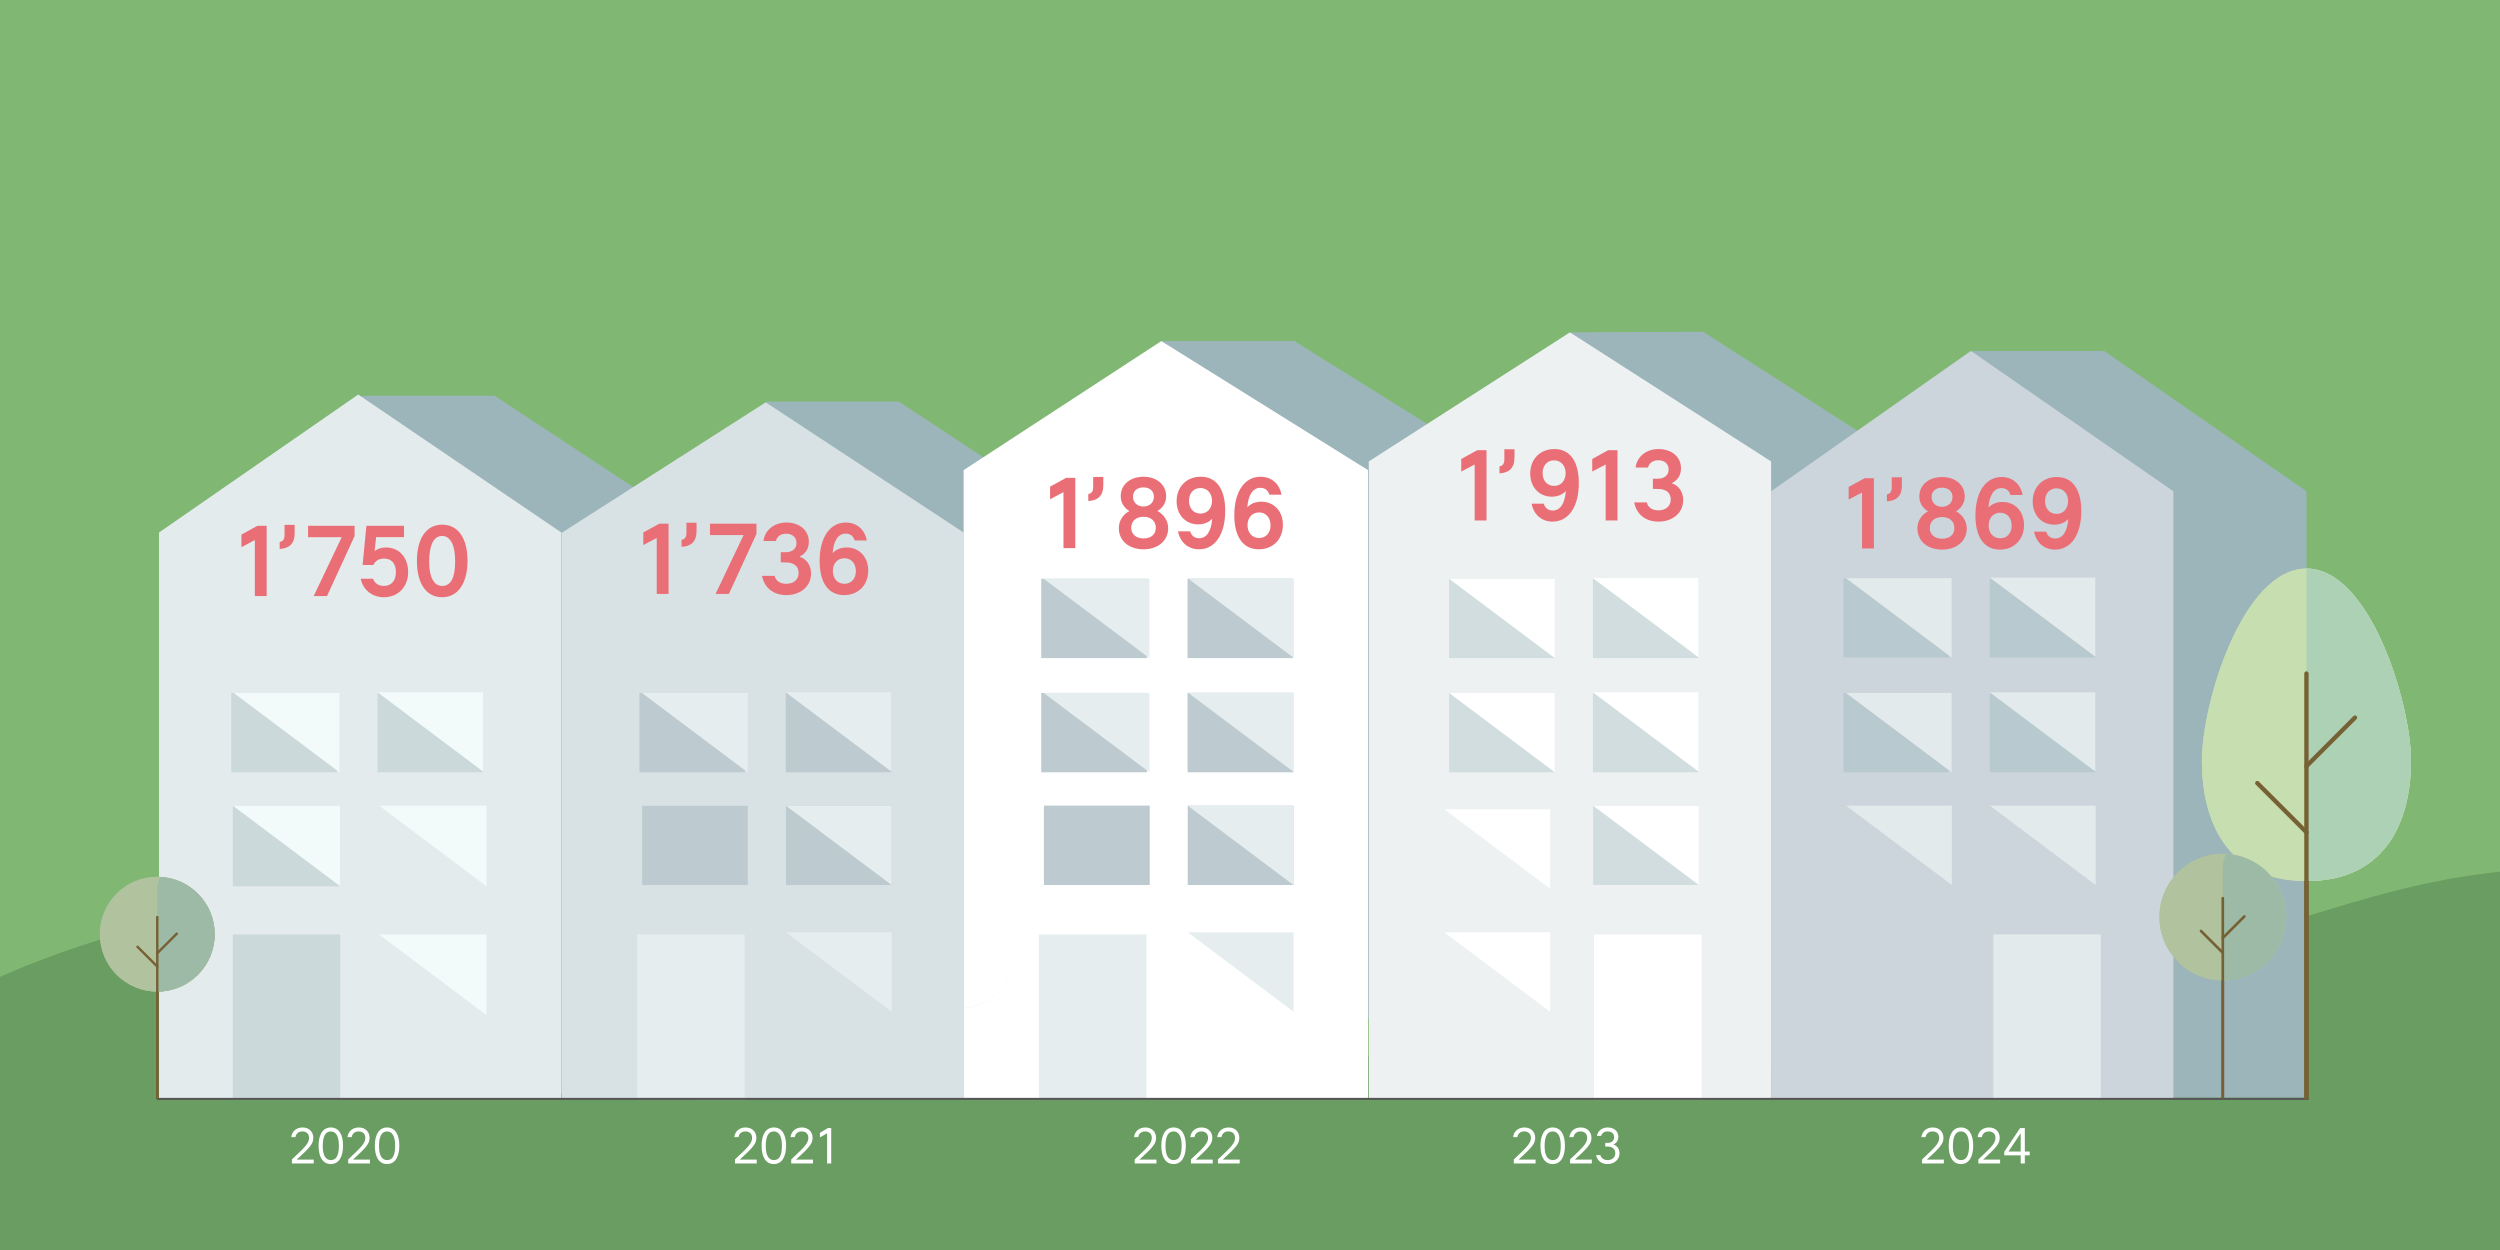 <?xml version="1.0" encoding="UTF-8"?>
<svg xmlns="http://www.w3.org/2000/svg" id="Ebene_1" data-name="Ebene 1" viewBox="0 0 1280 640">
  <rect x="0" y="0" width="1280" height="640" fill="#333333" stroke="none"/>
  <rect y="-1" width="1280" height="640" style="fill: #80b873;"></rect>
  <path d="M1280,641v-194.685c-65.154,6.98-99.944,27.125-220.358,56.919-123.941,30.665-116.276,35.776-254.274,40.888-137.998,5.109-223.607-23-351.382-75.388-127.777-52.389-354.986-13.733-454.986,31.907v140.36h1281Z" style="fill: #699d61;"></path>
  <polygon points="1180.934 251.544 1180.934 562 974.953 562 1009.939 179.67 1077.271 179.67 1180.934 251.544" style="fill: #9cb5ba;"></polygon>
  <polygon points="561.734 272.473 561.734 562.85 355.753 562.85 392.323 205.615 460.201 205.615 561.734 272.473" style="fill: #9cb5ba;"></polygon>
  <polygon points="354.734 269.473 354.734 559.85 148.753 559.85 185.323 202.615 253.201 202.615 354.734 269.473" style="fill: #9cb5ba;"></polygon>
  <polygon points="974.954 235.93 974.954 547.851 768.974 547.851 804.265 170.169 871.961 169.85 974.954 235.93" style="fill: #9cb5ba;"></polygon>
  <polygon points="768.587 240.703 768.587 521.655 561.525 521.655 595.007 174.642 662.751 174.642 768.587 240.703" style="fill: #9cb5ba;"></polygon>
  <polygon points="906.795 236.249 906.795 562.851 700.815 562.851 700.815 236.249 803.802 170.169 906.795 236.249" style="fill: #edf1f2;"></polygon>
  <polygon points="700.428 240.703 700.428 562.749 493.366 562.749 493.366 240.703 594.592 174.642 700.428 240.703" style="fill: #fff;"></polygon>
  <polygon points="1112.775 251.544 1112.775 562.851 906.794 562.851 906.794 251.544 1009.111 179.67 1112.775 251.544" style="fill: #ccd5dc;"></polygon>
  <polygon points="493.575 272.786 493.575 562.85 287.594 562.85 287.594 272.786 392.042 206 493.575 272.786" style="fill: #d8e2e4;"></polygon>
  <polygon points="287.402 272.646 287.402 562.85 81.421 562.85 81.421 272.646 183.407 202 287.402 272.646" style="fill: #e4ebec;"></polygon>
  <g>
    <path d="M342.305,268.127v35.972h-6.058v-28.669l-6.87,3.624v-6.437l8.168-4.49h4.76Z" style="fill: #ea6e76;"></path>
    <path d="M348.959,276.403c1.46-.217,2.488-1.19,2.488-3.462v-5.301h5.192v4.165c0,5.571-2.813,7.897-7.681,8.168v-3.57Z" style="fill: #ea6e76;"></path>
    <path d="M387.309,268.127v5.247l-14.117,30.725h-6.816l14.334-30.13h-17.201v-5.842h23.801Z" style="fill: #ea6e76;"></path>
    <path d="M415.273,293.713c0,6.383-5.301,10.98-12.658,10.98-6.599,0-11.25-3.678-12.44-9.845h6.437c.596,2.543,2.76,4.058,5.896,4.058,3.949,0,6.383-2.164,6.383-5.572,0-3.354-2.38-5.354-6.328-5.354l-2.813-.055v-5.192h2.597c3.354-.055,5.463-1.84,5.463-4.706,0-2.921-2.109-4.761-5.301-4.761-2.759,0-4.76,1.461-5.247,3.732h-6.383c.703-5.571,5.464-9.466,11.737-9.466,6.762,0,11.522,4.003,11.522,9.845,0,3.57-1.677,6.167-4.814,7.627,3.679,1.19,5.95,4.436,5.95,8.709Z" style="fill: #ea6e76;"></path>
    <path d="M444.537,292.145c0,7.41-5.085,12.549-12.388,12.549-7.897,0-12.495-6.221-12.495-17.472,0-12.116,5.301-19.689,13.414-19.689,5.41,0,9.629,3.354,10.766,9.195h-6.221c-.758-2.38-2.381-3.516-4.598-3.516-3.896,0-6.221,3.624-6.708,10.007,1.677-1.893,4.272-2.921,7.194-2.921,6.328,0,11.035,4.761,11.035,11.847ZM438.208,292.415c0-3.949-2.38-6.6-5.896-6.6s-5.896,2.704-5.896,6.545c0,3.787,2.38,6.546,5.949,6.546,3.463,0,5.843-2.597,5.843-6.491Z" style="fill: #ea6e76;"></path>
  </g>
  <g>
    <path d="M550.559,244.681v35.972h-6.058v-28.669l-6.87,3.624v-6.437l8.168-4.49h4.76Z" style="fill: #ea6e76;"></path>
    <path d="M557.213,252.957c1.46-.217,2.488-1.19,2.488-3.462v-5.301h5.192v4.165c0,5.571-2.812,7.897-7.681,8.168v-3.57Z" style="fill: #ea6e76;"></path>
    <path d="M598.105,270.375c0,6.653-5.409,10.872-12.658,10.872s-12.604-4.219-12.604-10.872c0-3.787,2.164-7.032,5.409-8.709-2.65-1.677-4.436-4.165-4.436-7.627,0-5.95,4.923-9.953,11.63-9.953s11.63,4.003,11.63,9.953c0,3.462-1.785,5.95-4.436,7.572,3.246,1.84,5.464,5.031,5.464,8.764ZM591.776,270.267c0-3.462-2.435-5.68-6.274-5.68-3.895,0-6.329,2.218-6.329,5.68,0,3.245,2.542,5.409,6.329,5.409,3.895,0,6.274-2.164,6.274-5.409ZM580.093,254.363c0,2.921,2.271,4.977,5.354,4.977s5.355-2.056,5.355-4.977c0-3.029-2.164-4.814-5.355-4.814s-5.354,1.785-5.354,4.814Z" style="fill: #ea6e76;"></path>
    <path d="M627.314,261.558c0,12.117-5.302,19.689-13.415,19.689-5.409,0-9.629-3.354-10.765-9.195h6.221c.757,2.38,2.38,3.516,4.598,3.516,3.895,0,6.221-3.624,6.708-10.007-1.677,1.894-4.273,2.921-7.194,2.921-6.329,0-11.035-4.76-11.035-11.846,0-7.411,5.085-12.55,12.387-12.55,7.898,0,12.496,6.221,12.496,17.472ZM620.553,256.419c0-3.786-2.38-6.545-5.95-6.545-3.462,0-5.842,2.596-5.842,6.491,0,3.948,2.38,6.599,5.896,6.599s5.896-2.704,5.896-6.545Z" style="fill: #ea6e76;"></path>
    <path d="M656.848,268.698c0,7.41-5.084,12.549-12.387,12.549-7.897,0-12.495-6.221-12.495-17.472,0-12.116,5.301-19.689,13.415-19.689,5.409,0,9.628,3.354,10.764,9.195h-6.221c-.757-2.38-2.38-3.516-4.598-3.516-3.895,0-6.221,3.624-6.707,10.007,1.677-1.893,4.273-2.921,7.194-2.921,6.329,0,11.034,4.76,11.034,11.847ZM650.52,268.969c0-3.949-2.38-6.6-5.896-6.6s-5.896,2.705-5.896,6.545c0,3.787,2.38,6.545,5.95,6.545,3.462,0,5.842-2.596,5.842-6.49Z" style="fill: #ea6e76;"></path>
  </g>
  <g>
    <path d="M761.084,230.506v35.972h-6.059v-28.669l-6.869,3.624v-6.437l8.168-4.49h4.76Z" style="fill: #ea6e76;"></path>
    <path d="M767.737,238.782c1.46-.217,2.488-1.19,2.488-3.462v-5.301h5.192v4.165c0,5.571-2.812,7.897-7.681,8.168v-3.57Z" style="fill: #ea6e76;"></path>
    <path d="M808.36,247.383c0,12.117-5.302,19.689-13.415,19.689-5.409,0-9.629-3.354-10.765-9.195h6.221c.757,2.38,2.38,3.516,4.598,3.516,3.895,0,6.221-3.624,6.708-10.007-1.677,1.894-4.273,2.921-7.194,2.921-6.329,0-11.035-4.76-11.035-11.846,0-7.411,5.085-12.55,12.387-12.55,7.897,0,12.496,6.221,12.496,17.472ZM801.599,242.244c0-3.786-2.38-6.545-5.95-6.545-3.462,0-5.842,2.596-5.842,6.491,0,3.948,2.38,6.599,5.896,6.599s5.896-2.704,5.896-6.545Z" style="fill: #ea6e76;"></path>
    <path d="M828.156,230.506v35.972h-6.059v-28.669l-6.869,3.624v-6.437l8.168-4.49h4.76Z" style="fill: #ea6e76;"></path>
    <path d="M861.802,256.092c0,6.383-5.301,10.98-12.657,10.98-6.6,0-11.252-3.678-12.441-9.845h6.437c.596,2.543,2.759,4.058,5.896,4.058,3.948,0,6.383-2.164,6.383-5.572,0-3.354-2.38-5.354-6.329-5.354l-2.812-.055v-5.192h2.597c3.354-.055,5.463-1.84,5.463-4.706,0-2.921-2.109-4.761-5.301-4.761-2.759,0-4.76,1.461-5.247,3.732h-6.383c.703-5.571,5.463-9.466,11.738-9.466,6.762,0,11.521,4.003,11.521,9.845,0,3.57-1.677,6.167-4.814,7.627,3.679,1.19,5.95,4.436,5.95,8.709Z" style="fill: #ea6e76;"></path>
  </g>
  <g>
    <path d="M959.438,244.83v35.972h-6.059v-28.669l-6.869,3.624v-6.437l8.168-4.49h4.76Z" style="fill: #ea6e76;"></path>
    <path d="M966.092,253.106c1.46-.217,2.488-1.19,2.488-3.462v-5.301h5.192v4.165c0,5.571-2.812,7.897-7.681,8.168v-3.57Z" style="fill: #ea6e76;"></path>
    <path d="M1006.985,270.524c0,6.653-5.409,10.872-12.658,10.872s-12.604-4.219-12.604-10.872c0-3.787,2.164-7.032,5.409-8.709-2.65-1.677-4.436-4.165-4.436-7.627,0-5.95,4.923-9.953,11.63-9.953s11.63,4.003,11.63,9.953c0,3.462-1.785,5.95-4.436,7.573,3.246,1.839,5.464,5.03,5.464,8.763ZM1000.656,270.416c0-3.462-2.435-5.68-6.274-5.68-3.895,0-6.329,2.218-6.329,5.68,0,3.245,2.542,5.409,6.329,5.409,3.895,0,6.274-2.164,6.274-5.409ZM988.973,254.513c0,2.921,2.271,4.977,5.354,4.977s5.355-2.056,5.355-4.977c0-3.029-2.164-4.814-5.355-4.814s-5.354,1.785-5.354,4.814Z" style="fill: #ea6e76;"></path>
    <path d="M1036.302,268.848c0,7.41-5.084,12.549-12.387,12.549-7.897,0-12.495-6.221-12.495-17.472,0-12.116,5.301-19.689,13.415-19.689,5.409,0,9.628,3.354,10.764,9.195h-6.221c-.757-2.38-2.38-3.516-4.598-3.516-3.895,0-6.221,3.624-6.707,10.007,1.677-1.893,4.273-2.921,7.194-2.921,6.328,0,11.034,4.761,11.034,11.847ZM1029.974,269.118c0-3.949-2.38-6.6-5.896-6.6s-5.896,2.704-5.896,6.545c0,3.787,2.38,6.546,5.95,6.546,3.462,0,5.842-2.597,5.842-6.491Z" style="fill: #ea6e76;"></path>
    <path d="M1065.62,261.707c0,12.117-5.302,19.689-13.415,19.689-5.409,0-9.629-3.354-10.765-9.195h6.221c.757,2.38,2.38,3.516,4.598,3.516,3.895,0,6.221-3.624,6.708-10.007-1.677,1.894-4.273,2.921-7.194,2.921-6.329,0-11.035-4.76-11.035-11.846,0-7.411,5.085-12.55,12.387-12.55,7.897,0,12.496,6.221,12.496,17.472ZM1058.858,256.568c0-3.786-2.38-6.545-5.95-6.545-3.462,0-5.842,2.596-5.842,6.491,0,3.948,2.38,6.599,5.896,6.599s5.896-2.704,5.896-6.545Z" style="fill: #ea6e76;"></path>
  </g>
  <g>
    <path d="M136.541,269.219v35.972h-6.059v-28.669l-6.869,3.624v-6.437l8.168-4.49h4.76Z" style="fill: #ea6e76;"></path>
    <path d="M143.193,277.495c1.461-.217,2.488-1.19,2.488-3.462v-5.301h5.193v4.165c0,5.571-2.812,7.897-7.682,8.168v-3.57Z" style="fill: #ea6e76;"></path>
    <path d="M181.545,269.219v5.247l-14.119,30.725h-6.815l14.335-30.13h-17.201v-5.842h23.801Z" style="fill: #ea6e76;"></path>
    <path d="M208.968,292.911c0,7.573-5.139,12.874-12.387,12.874-6.005,0-10.71-3.732-11.9-9.466h6.329c.811,2.326,2.866,3.679,5.571,3.679,3.786,0,6.112-2.651,6.112-7.032,0-4.436-2.164-6.979-6.059-6.979-2.596,0-4.489,1.137-5.463,3.3h-5.518l1.947-20.068h19.257v5.788h-14.28l-.758,7.194c1.568-1.298,3.517-1.894,5.788-1.894,6.762,0,11.359,5.085,11.359,12.604Z" style="fill: #ea6e76;"></path>
    <path d="M213.457,287.178c0-11.521,4.869-18.554,12.928-18.554,8.114,0,12.982,6.87,12.982,18.5s-4.977,18.661-12.982,18.661c-8.113,0-12.928-6.978-12.928-18.607ZM233.039,287.286c0-8.223-2.435-12.874-6.654-12.874-4.326,0-6.652,4.598-6.652,13.307,0,7.789,2.434,12.279,6.652,12.279,4.49,0,6.654-4.22,6.654-12.712Z" style="fill: #ea6e76;"></path>
  </g>
  <rect x="402.304" y="354.793" width="54.141" height="40.624" style="fill: #bdcbd0;"></rect>
  <rect x="608.023" y="354.793" width="54.141" height="40.624" style="fill: #bdcbd0;"></rect>
  <rect x="815.576" y="354.793" width="54.141" height="40.624" style="fill: #d2dddf;"></rect>
  <rect x="741.942" y="354.793" width="54.141" height="40.624" style="fill: #d2dddf;"></rect>
  <rect x="1018.739" y="354.793" width="54.141" height="40.624" style="fill: #b8c9cf;"></rect>
  <rect x="1018.739" y="296.017" width="54.141" height="40.624" style="fill: #b8c9cf;"></rect>
  <rect x="327.39" y="354.793" width="54.141" height="40.624" style="fill: #bdcbd0;"></rect>
  <rect x="533.111" y="354.793" width="54.141" height="40.624" style="fill: #bdcbd0;"></rect>
  <rect x="943.827" y="354.793" width="54.141" height="40.624" style="fill: #b8c9cf;"></rect>
  <rect x="943.827" y="296.017" width="54.141" height="40.624" style="fill: #b8c9cf;"></rect>
  <polygon points="456.444 395.098 402.304 354.474 456.444 354.474 456.444 395.098" style="fill: #e6edef;"></polygon>
  <polygon points="662.163 395.098 608.023 354.474 662.163 354.474 662.163 395.098" style="fill: #e6edef;"></polygon>
  <polygon points="869.716 395.098 815.576 354.474 869.716 354.474 869.716 395.098" style="fill: #fff;"></polygon>
  <polygon points="1072.88 395.098 1018.739 354.474 1072.88 354.474 1072.88 395.098" style="fill: #e3eaeb;"></polygon>
  <polygon points="1072.88 336.321 1018.739 295.697 1072.88 295.697 1072.88 336.321" style="fill: #e3eaeb;"></polygon>
  <polygon points="382.81 395.418 328.669 354.793 382.81 354.793 382.81 395.418" style="fill: #e6edef;"></polygon>
  <rect x="193.304" y="354.793" width="54.141" height="40.624" style="fill: #ccd9db;"></rect>
  <rect x="118.39" y="354.793" width="54.141" height="40.624" style="fill: #ccd9db;"></rect>
  <polygon points="247.444 395.098 193.304 354.474 247.444 354.474 247.444 395.098" style="fill: #f2fafa;"></polygon>
  <polygon points="173.81 395.418 119.669 354.793 173.81 354.793 173.81 395.418" style="fill: #f2fafa;"></polygon>
  <polygon points="588.528 395.418 534.388 354.793 588.528 354.793 588.528 395.418" style="fill: #e6edef;"></polygon>
  <rect x="608.023" y="296.336" width="54.141" height="40.624" style="fill: #bdcbd0;"></rect>
  <rect x="533.111" y="296.336" width="54.141" height="40.624" style="fill: #bdcbd0;"></rect>
  <polygon points="662.163 336.641 608.023 296.017 662.163 296.017 662.163 336.641" style="fill: #e6edef;"></polygon>
  <polygon points="588.528 336.961 534.388 296.337 588.528 296.337 588.528 336.961" style="fill: #e6edef;"></polygon>
  <polygon points="796.081 395.418 741.941 354.793 796.081 354.793 796.081 395.418" style="fill: #fff;"></polygon>
  <g>
    <rect x="815.576" y="296.336" width="54.141" height="40.624" style="fill: #d2dddf;"></rect>
    <rect x="741.942" y="296.336" width="54.141" height="40.624" style="fill: #d2dddf;"></rect>
    <polygon points="869.716 336.641 815.576 296.017 869.716 296.017 869.716 336.641" style="fill: #fff;"></polygon>
    <polygon points="796.081 336.961 741.941 296.337 796.081 296.337 796.081 336.961" style="fill: #fff;"></polygon>
  </g>
  <polygon points="999.245 395.418 945.104 354.793 999.245 354.793 999.245 395.418" style="fill: #e3eaeb;"></polygon>
  <polygon points="999.245 336.641 945.104 296.016 999.245 296.016 999.245 336.641" style="fill: #e3eaeb;"></polygon>
  <rect x="119.195" y="478.431" width="55.042" height="84.569" style="fill: #ccd9db;"></rect>
  <rect x="326.208" y="478.431" width="55.042" height="84.569" style="fill: #e6edef;"></rect>
  <rect x="531.927" y="478.431" width="55.042" height="84.569" style="fill: #e6edef;"></rect>
  <rect x="816.146" y="478.431" width="55.042" height="84.569" style="fill: #fff;"></rect>
  <rect x="1020.587" y="478.431" width="55.042" height="84.569" style="fill: #e3eaeb;"></rect>
  <rect x="119.195" y="412.502" width="55.042" height="41.302" style="fill: #ccd9db;"></rect>
  <polygon points="174.237 453.805 119.195 412.503 174.237 412.503 174.237 453.805" style="fill: #f2fafa;"></polygon>
  <polygon points="249.099 453.805 194.057 412.503 249.099 412.503 249.099 453.805" style="fill: #f2fafa;"></polygon>
  <polygon points="249.099 519.732 194.057 478.429 249.099 478.429 249.099 519.732" style="fill: #f2fafa;"></polygon>
  <polygon points="382.906 453.127 328.765 412.503 382.906 412.503 382.906 453.127" style="fill: #e6edef;"></polygon>
  <polygon points="588.625 453.127 534.484 412.503 588.625 412.503 588.625 453.127" style="fill: #e6edef;"></polygon>
  <polygon points="999.341 453.127 945.201 412.503 999.341 412.503 999.341 453.127" style="fill: #e3eaeb;"></polygon>
  <rect x="402.401" y="412.502" width="54.141" height="40.624" style="fill: #bdcbd0;"></rect>
  <rect x="608.119" y="412.502" width="54.141" height="40.624" style="fill: #bdcbd0;"></rect>
  <rect x="815.672" y="412.502" width="54.141" height="40.624" style="fill: #d2dddf;"></rect>
  <rect x="328.764" y="412.502" width="54.141" height="40.624" style="fill: #bdcbd0;"></rect>
  <rect x="534.483" y="412.502" width="54.141" height="40.624" style="fill: #bdcbd0;"></rect>
  <polygon points="456.541 453.127 402.4 412.503 456.541 412.503 456.541 453.127" style="fill: #e6edef;"></polygon>
  <polygon points="662.26 453.127 608.119 412.503 662.26 412.503 662.26 453.127" style="fill: #e6edef;"></polygon>
  <polygon points="869.813 453.127 815.672 412.503 869.813 412.503 869.813 453.127" style="fill: #fff;"></polygon>
  <polygon points="1072.976 453.127 1018.836 412.503 1072.976 412.503 1072.976 453.127" style="fill: #e3eaeb;"></polygon>
  <polygon points="456.541 517.974 402.4 477.35 456.541 477.35 456.541 517.974" style="fill: #e6edef;"></polygon>
  <polygon points="662.26 517.974 608.119 477.35 662.26 477.35 662.26 517.974" style="fill: #e6edef;"></polygon>
  <polygon points="793.622 517.974 739.481 477.35 793.622 477.35 793.622 517.974" style="fill: #fff;"></polygon>
  <polygon points="793.622 454.96 739.481 414.336 793.622 414.336 793.622 454.96" style="fill: #fff;"></polygon>
  <g>
    <path d="M1180.9,291.116c-32.53,0-53.535,68.518-53.535,98.494s12.039,61.491,53.535,61.491,53.532-31.941,53.532-61.491-21.003-98.494-53.532-98.494" style="fill: #c7deb0;"></path>
    <path d="M1180.9,291.116v159.985c41.496,0,53.532-31.941,53.532-61.491s-21.003-98.494-53.532-98.494" style="fill: #add1b5;"></path>
    <path d="M1179.783,344.839v217.852c0,.617.5.116,1.116.116s1.116.5,1.116-.116v-217.852c0-.617-.5-1.116-1.116-1.116s-1.116.5-1.116,1.116" style="fill: #756133;"></path>
    <path d="M1181.688,425.327l-25.164-25.164c-.436-.436-1.142-.436-1.578,0-.436.436-.436,1.142,0,1.578l25.164,25.164c.436.436,1.142.436,1.578,0,.436-.436.436-1.142,0-1.578" style="fill: #756133;"></path>
    <path d="M1181.688,393.065l24.849-24.849c.436-.436.436-1.142,0-1.578-.436-.436-1.142-.436-1.578,0l-24.849,24.85c-.436.436-.436,1.142,0,1.578.436.436,1.142.436,1.578,0" style="fill: #756133;"></path>
  </g>
  <g>
    <path d="M160.613,593.7v2.001h-11.141v-2.082c6.598-6.219,8.761-8.192,8.761-11.005,0-2.055-1.271-3.325-3.435-3.325-1.946,0-3.271,1.162-3.514,2.92h-2.164c.324-2.894,2.568-4.948,5.813-4.948,3.272,0,5.489,2.19,5.489,5.3,0,3.001-1.596,4.84-8.49,11.14h8.68Z" style="fill: #fff;"></path>
    <path d="M163.104,586.616c0-5.786,2.244-9.355,6.273-9.355,4.056,0,6.273,3.515,6.273,9.328s-2.244,9.41-6.273,9.41-6.273-3.516-6.273-9.383ZM173.514,586.562c0-4.543-1.352-7.273-4.137-7.273-2.866,0-4.137,2.703-4.137,7.57,0,4.435,1.352,7.111,4.164,7.111,2.893,0,4.109-2.568,4.109-7.408Z" style="fill: #fff;"></path>
    <path d="M189.416,593.7v2.001h-11.14v-2.082c6.597-6.219,8.761-8.192,8.761-11.005,0-2.055-1.271-3.325-3.435-3.325-1.946,0-3.271,1.162-3.515,2.92h-2.163c.324-2.894,2.568-4.948,5.813-4.948,3.271,0,5.488,2.19,5.488,5.3,0,3.001-1.596,4.84-8.49,11.14h8.68Z" style="fill: #fff;"></path>
    <path d="M191.906,586.616c0-5.786,2.244-9.355,6.273-9.355,4.056,0,6.273,3.515,6.273,9.328s-2.244,9.41-6.273,9.41-6.273-3.516-6.273-9.383ZM202.316,586.562c0-4.543-1.352-7.273-4.137-7.273-2.866,0-4.137,2.703-4.137,7.57,0,4.435,1.352,7.111,4.164,7.111,2.893,0,4.109-2.568,4.109-7.408Z" style="fill: #fff;"></path>
  </g>
  <g>
    <path d="M387.447,593.7v2.001h-11.141v-2.082c6.598-6.219,8.761-8.192,8.761-11.005,0-2.055-1.271-3.325-3.435-3.325-1.946,0-3.271,1.162-3.514,2.92h-2.164c.324-2.894,2.568-4.948,5.813-4.948,3.272,0,5.489,2.19,5.489,5.3,0,3.001-1.596,4.84-8.49,11.14h8.68Z" style="fill: #fff;"></path>
    <path d="M389.938,586.616c0-5.786,2.244-9.355,6.273-9.355,4.056,0,6.273,3.515,6.273,9.328s-2.244,9.41-6.273,9.41-6.273-3.516-6.273-9.383ZM400.348,586.562c0-4.543-1.352-7.273-4.137-7.273-2.866,0-4.137,2.703-4.137,7.57,0,4.435,1.352,7.111,4.164,7.111,2.893,0,4.109-2.568,4.109-7.408Z" style="fill: #fff;"></path>
    <path d="M416.25,593.7v2.001h-11.14v-2.082c6.597-6.219,8.761-8.192,8.761-11.005,0-2.055-1.271-3.325-3.435-3.325-1.946,0-3.271,1.162-3.515,2.92h-2.163c.324-2.894,2.568-4.948,5.813-4.948,3.271,0,5.488,2.19,5.488,5.3,0,3.001-1.596,4.84-8.49,11.14h8.68Z" style="fill: #fff;"></path>
    <path d="M425.582,577.585v18.116h-2.109v-15.439l-3.678,2.082v-2.325l4.057-2.434h1.73Z" style="fill: #fff;"></path>
  </g>
  <g>
    <path d="M592.104,593.7v2.001h-11.14v-2.082c6.598-6.219,8.761-8.192,8.761-11.005,0-2.055-1.271-3.325-3.434-3.325-1.947,0-3.271,1.162-3.516,2.92h-2.162c.324-2.894,2.568-4.948,5.812-4.948,3.271,0,5.488,2.19,5.488,5.3,0,3.001-1.595,4.84-8.489,11.14h8.679Z" style="fill: #fff;"></path>
    <path d="M594.596,586.616c0-5.786,2.244-9.355,6.272-9.355,4.056,0,6.272,3.515,6.272,9.328s-2.244,9.41-6.272,9.41-6.272-3.516-6.272-9.383ZM605.005,586.562c0-4.543-1.352-7.273-4.137-7.273-2.866,0-4.137,2.703-4.137,7.57,0,4.435,1.352,7.111,4.163,7.111,2.894,0,4.11-2.568,4.11-7.408Z" style="fill: #fff;"></path>
    <path d="M620.907,593.7v2.001h-11.14v-2.082c6.598-6.219,8.76-8.192,8.76-11.005,0-2.055-1.271-3.325-3.434-3.325-1.946,0-3.271,1.162-3.515,2.92h-2.163c.324-2.894,2.568-4.948,5.813-4.948,3.271,0,5.488,2.19,5.488,5.3,0,3.001-1.595,4.84-8.49,11.14h8.68Z" style="fill: #fff;"></path>
    <path d="M634.728,593.7v2.001h-11.14v-2.082c6.598-6.219,8.76-8.192,8.76-11.005,0-2.055-1.271-3.325-3.434-3.325-1.946,0-3.271,1.162-3.515,2.92h-2.163c.324-2.894,2.568-4.948,5.813-4.948,3.271,0,5.488,2.19,5.488,5.3,0,3.001-1.595,4.84-8.49,11.14h8.68Z" style="fill: #fff;"></path>
  </g>
  <g>
    <path d="M786.212,593.7v2.001h-11.14v-2.082c6.598-6.219,8.76-8.192,8.76-11.005,0-2.055-1.271-3.325-3.434-3.325-1.946,0-3.271,1.162-3.515,2.92h-2.163c.324-2.894,2.568-4.948,5.813-4.948,3.271,0,5.488,2.19,5.488,5.3,0,3.001-1.595,4.84-8.49,11.14h8.68Z" style="fill: #fff;"></path>
    <path d="M788.703,586.616c0-5.786,2.244-9.355,6.272-9.355,4.057,0,6.273,3.515,6.273,9.328s-2.244,9.41-6.273,9.41-6.272-3.516-6.272-9.383ZM799.113,586.562c0-4.543-1.353-7.273-4.138-7.273-2.865,0-4.137,2.703-4.137,7.57,0,4.435,1.353,7.111,4.164,7.111,2.894,0,4.11-2.568,4.11-7.408Z" style="fill: #fff;"></path>
    <path d="M815.015,593.7v2.001h-11.14v-2.082c6.598-6.219,8.76-8.192,8.76-11.005,0-2.055-1.271-3.325-3.434-3.325-1.946,0-3.271,1.162-3.515,2.92h-2.163c.324-2.894,2.568-4.948,5.813-4.948,3.271,0,5.488,2.19,5.488,5.3,0,3.001-1.595,4.84-8.49,11.14h8.68Z" style="fill: #fff;"></path>
    <path d="M829.187,590.456c0,3.298-2.704,5.543-6.165,5.543-3.055,0-5.164-1.73-5.867-4.57h2.244c.405,1.487,1.703,2.542,3.678,2.542,2.271,0,3.947-1.298,3.947-3.542,0-2.109-1.515-3.407-3.84-3.407h-1.298v-1.865h1.19c2.055,0,3.353-1.108,3.353-2.947,0-1.865-1.353-2.92-3.38-2.92-1.649,0-2.866.865-3.245,2.271h-2.189c.459-2.541,2.622-4.299,5.543-4.299,3.244,0,5.435,2.001,5.435,4.786,0,1.839-.946,3.244-2.515,3.894,1.92.676,3.109,2.353,3.109,4.516Z" style="fill: #fff;"></path>
  </g>
  <g>
    <path d="M995.248,593.7v2.001h-11.14v-2.082c6.597-6.219,8.761-8.192,8.761-11.005,0-2.055-1.271-3.325-3.435-3.325-1.946,0-3.271,1.162-3.515,2.92h-2.163c.324-2.894,2.568-4.948,5.813-4.948,3.271,0,5.488,2.19,5.488,5.3,0,3.001-1.595,4.84-8.49,11.14h8.68Z" style="fill: #fff;"></path>
    <path d="M997.739,586.616c0-5.786,2.244-9.355,6.272-9.355,4.057,0,6.273,3.515,6.273,9.328s-2.244,9.41-6.273,9.41-6.272-3.516-6.272-9.383ZM1008.149,586.562c0-4.543-1.353-7.273-4.138-7.273-2.865,0-4.137,2.703-4.137,7.57,0,4.435,1.353,7.111,4.164,7.111,2.894,0,4.11-2.568,4.11-7.408Z" style="fill: #fff;"></path>
    <path d="M1024.051,593.7v2.001h-11.14v-2.082c6.597-6.219,8.761-8.192,8.761-11.005,0-2.055-1.271-3.325-3.435-3.325-1.946,0-3.271,1.162-3.515,2.92h-2.163c.324-2.894,2.568-4.948,5.813-4.948,3.271,0,5.488,2.19,5.488,5.3,0,3.001-1.595,4.84-8.49,11.14h8.68Z" style="fill: #fff;"></path>
    <path d="M1039.196,591.537h-2.488v4.164h-2.108v-4.164h-8.409v-1.839l8.085-12.113h2.433v12.006h2.488v1.946ZM1034.6,589.591v-9.41l-6.273,9.41h6.273Z" style="fill: #fff;"></path>
  </g>
  <g>
    <path d="M517.873,491.018c-.017,13.767-11.182,24.924-24.954,24.924v.06c13.782,0,24.954-11.171,24.954-24.954v-.03" style="fill: #d9edf5;"></path>
    <path d="M109.922,478.312c0,16.234-13.159,29.393-29.393,29.393s-29.393-13.159-29.393-29.393,13.159-29.393,29.393-29.393,29.393,13.159,29.393,29.393" style="fill: #b0c29e;"></path>
    <path d="M81.891,449.021c-.402,1.59-.855,3.166-1.363,4.712v53.973c16.221,0,29.374-13.14,29.393-29.357-.017-15.762-12.441-28.615-28.03-29.327" style="fill: #9cbaa6;"></path>
    <path d="M79.905,469.533v92.558c0,.344.279.623.623.623s.625-.279.625-.623v-92.558c0-.344-.281-.623-.625-.623s-.623.279-.623.623" style="fill: #756133;"></path>
    <path d="M80.969,494.446l-10.119-10.119c-.245-.245-.638-.245-.882,0-.242.242-.242.638,0,.882l10.119,10.119c.245.242.638.242.882,0,.245-.245.245-.638,0-.882" style="fill: #756133;"></path>
    <path d="M80.969,488.471l9.993-9.993c.242-.242.242-.638,0-.882-.245-.242-.638-.242-.882,0l-9.993,9.993c-.242.245-.242.638,0,.882.245.245.638.245.882,0" style="fill: #756133;"></path>
    <path d="M1170.495,469.529c0,17.909-14.518,32.425-32.425,32.425s-32.428-14.516-32.428-32.425,14.518-32.425,32.428-32.425,32.425,14.516,32.425,32.425" style="fill: #b0c29e;"></path>
    <path d="M1139.571,437.215c-.442,1.756-.944,3.493-1.503,5.199v59.541c17.897,0,32.406-14.497,32.427-32.387-.021-17.386-13.727-31.568-30.924-32.353" style="fill: #9cbaa6;"></path>
    <path d="M1137.38,459.844v102.107c0,.381.308.689.689.689.378,0,.687-.308.687-.689v-102.107c0-.381-.308-.689-.687-.689-.381,0-.689.308-.689.689" style="fill: #756133;"></path>
    <path d="M1138.555,487.328l-11.163-11.163c-.27-.268-.704-.268-.974,0-.268.268-.268.704,0,.972l11.163,11.165c.27.268.706.268.974,0,.268-.27.268-.706,0-.974" style="fill: #756133;"></path>
    <path d="M1138.555,480.737l11.025-11.025c.268-.268.268-.704,0-.972-.27-.268-.706-.268-.974,0l-11.025,11.022c-.268.27-.268.706,0,.974.27.268.706.268.974,0" style="fill: #756133;"></path>
  </g>
  <line x1="80.24" y1="562.637" x2="1182" y2="562.637" style="fill: none; stroke: #555; stroke-width: 1.06px;"></line>
  <g>
    <path d="M1180.9,291.116c-32.53,0-53.535,68.518-53.535,98.494s12.039,61.491,53.535,61.491,53.532-31.941,53.532-61.491-21.003-98.494-53.532-98.494" style="fill: #c7deb0;"></path>
    <path d="M1180.9,291.116v159.985c41.496,0,53.532-31.941,53.532-61.491s-21.003-98.494-53.532-98.494" style="fill: #add1b5;"></path>
    <path d="M1179.783,344.839v217.852c0,.617.5.116,1.116.116s1.116.5,1.116-.116v-217.852c0-.617-.5-1.116-1.116-1.116s-1.116.5-1.116,1.116" style="fill: #756133;"></path>
    <path d="M1181.688,425.327l-25.164-25.164c-.436-.436-1.142-.436-1.578,0-.436.436-.436,1.142,0,1.578l25.164,25.164c.436.436,1.142.436,1.578,0,.436-.436.436-1.142,0-1.578" style="fill: #756133;"></path>
    <path d="M1181.688,393.065l24.849-24.849c.436-.436.436-1.142,0-1.578-.436-.436-1.142-.436-1.578,0l-24.849,24.85c-.436.436-.436,1.142,0,1.578.436.436,1.142.436,1.578,0" style="fill: #756133;"></path>
  </g>
  <g>
    <path d="M517.873,491.018c-.017,13.767-11.182,24.924-24.954,24.924v.06c13.782,0,24.954-11.171,24.954-24.954v-.03" style="fill: #d9edf5;"></path>
    <path d="M109.922,478.312c0,16.234-13.159,29.393-29.393,29.393s-29.393-13.159-29.393-29.393,13.159-29.393,29.393-29.393,29.393,13.159,29.393,29.393" style="fill: #b0c29e;"></path>
    <path d="M81.891,449.021c-.402,1.59-.855,3.166-1.363,4.712v53.973c16.221,0,29.374-13.14,29.393-29.357-.017-15.762-12.441-28.615-28.03-29.327" style="fill: #9cbaa6;"></path>
    <path d="M79.905,469.533v92.558c0,.344.279.623.623.623s.625-.279.625-.623v-92.558c0-.344-.281-.623-.625-.623s-.623.279-.623.623" style="fill: #756133;"></path>
    <path d="M80.969,494.446l-10.119-10.119c-.245-.245-.638-.245-.882,0-.242.242-.242.638,0,.882l10.119,10.119c.245.242.638.242.882,0,.245-.245.245-.638,0-.882" style="fill: #756133;"></path>
    <path d="M80.969,488.471l9.993-9.993c.242-.242.242-.638,0-.882-.245-.242-.638-.242-.882,0l-9.993,9.993c-.242.245-.242.638,0,.882.245.245.638.245.882,0" style="fill: #756133;"></path>
    <path d="M1170.495,469.529c0,17.909-14.518,32.425-32.425,32.425s-32.428-14.516-32.428-32.425,14.518-32.425,32.428-32.425,32.425,14.516,32.425,32.425" style="fill: #b0c29e;"></path>
    <path d="M1139.571,437.215c-.442,1.756-.944,3.493-1.503,5.199v59.541c17.897,0,32.406-14.497,32.427-32.387-.021-17.386-13.727-31.568-30.924-32.353" style="fill: #9cbaa6;"></path>
    <path d="M1137.38,459.844v102.107c0,.381.308.689.689.689.378,0,.687-.308.687-.689v-102.107c0-.381-.308-.689-.687-.689-.381,0-.689.308-.689.689" style="fill: #756133;"></path>
    <path d="M1138.555,487.328l-11.163-11.163c-.27-.268-.704-.268-.974,0-.268.268-.268.704,0,.972l11.163,11.165c.27.268.706.268.974,0,.268-.27.268-.706,0-.974" style="fill: #756133;"></path>
    <path d="M1138.555,480.737l11.025-11.025c.268-.268.268-.704,0-.972-.27-.268-.706-.268-.974,0l-11.025,11.022c-.268.27-.268.706,0,.974.27.268.706.268.974,0" style="fill: #756133;"></path>
  </g>
</svg>
